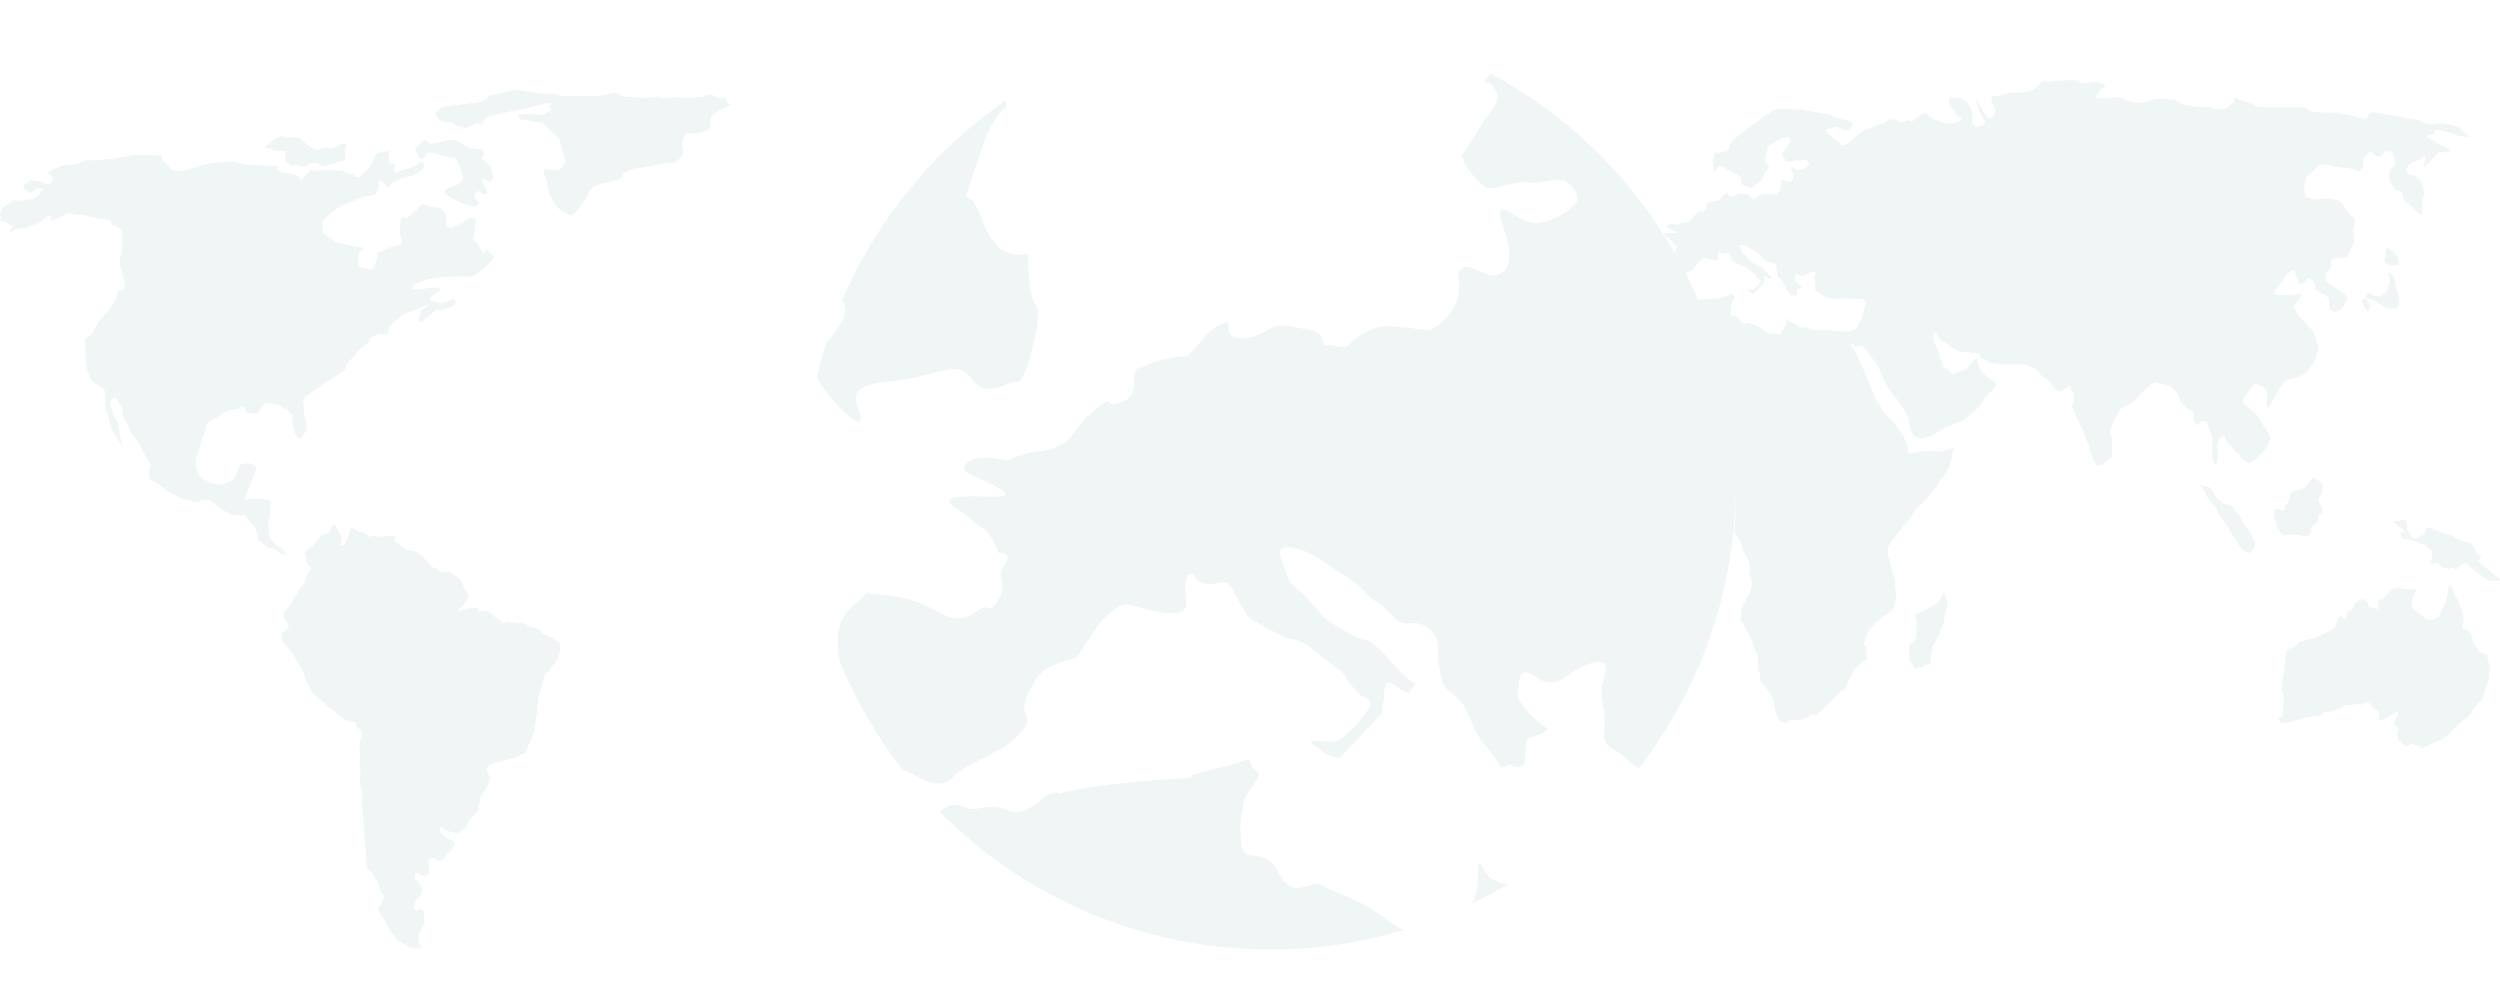 <svg xmlns="http://www.w3.org/2000/svg" width="1103.165" height="440.936" viewBox="0 0 1103.165 440.936"><defs><clipPath id="c"><circle cx="205.5" cy="205.5" r="205.5" transform="translate(0 -.031)" fill="none"/></clipPath><filter id="a" x="340" y="0" width="440.936" height="440.936" filterUnits="userSpaceOnUse"><feOffset dy="7"/><feGaussianBlur stdDeviation="5" result="b"/><feFlood flood-opacity=".078"/><feComposite operator="in" in2="b"/><feComposite in="SourceGraphic"/></filter><style>.b{fill:#f0f5f5}</style></defs><path class="b" d="M728.514 133.811l-2.9 3.865-1.932 1.932-3.864 2.126-.581 1.739s-1.546 1.546-1.352 2.513a18.379 18.379 0 01.194 2.705q-1.849 1.737-3.865 3.285a18.782 18.782 0 00-2.706 2.512 11.043 11.043 0 01-1.545 1.546 11.666 11.666 0 00-2.319 2.705c-.773 1.16-1.546 1.932-1.933 2.511a12.2 12.2 0 00-2.127 4.059 21.789 21.789 0 01-2.126 4.638l-.387.963c.194 3.286.193 3.865.581 5.026s.773.772.386 3.286a31.823 31.823 0 01-.772 4.637c-.386 1.16-1.546 3.285-1.932 4.252s.772 2.7.772 2.7.581 2.513.193 3.093.193 1.739.193 1.739a22.38 22.38 0 013.093 2.127 13.055 13.055 0 012.32 2.512c.193.58 1.739 3.285 1.932 3.864a31.547 31.547 0 002.127 3.285c.387.581 2.318 2.707 2.318 2.707a27.271 27.271 0 013.093 2.7c.58.772 2.318 1.158 2.9 1.739s1.933.385 2.705.963 2.32-.387 3.093 0 2.9-.386 3.479-.772 1.933-1.738 2.9-1.16 1.545 0 2.318.194 1.932-.771 2.7-.771 2.705-.775 3.286-.775 2.512-1.16 3.286-1.16 1.739-.771 2.7-.386.58-.772 2.319-.194 2.318 0 2.9.579 1.353 0 1.934.775 1.545 1.351 1.738 2.125 1.352 1.547 1.352 1.547l1.16.192s1.547-1.158 1.933-.385 2.127.58 2.127.58l1.739 1.933.581.772s1.16 3.092.963 4.251-.193 3.672-.772 4.251-.963 3.092-.963 3.092-.773.772.963 2.319a26.562 26.562 0 013.48 3.671c.58.773 2.127 2.9 2.317 4.252a13.225 13.225 0 001.354 3.864c.772 1.74 1.739 1.933 1.932 3.865s.58 1.933.387 3.285-.772 1.546-.194 2.512 1.352 2.706 1.16 3.285-.581 3.092-.581 3.092l-.386 1.16-1.739 3.287-1.16 1.738c-.386 1.353-1.159 2.705-.964 4.638s-.963 1.932.581 3.863a36.616 36.616 0 013.285 5.8 15.518 15.518 0 011.738 4.638c.194 1.159.964 1.547 1.353 3.092a13.105 13.105 0 01.58 3.285c0 .964-.194 3.48.194 4.059a14.256 14.256 0 01.772 3.093c.193.772-.58.963.581 2.319s1.932 2.125 2.7 3.092a4.681 4.681 0 011.16 1.933c.58 1.352 1.352 2.127 1.547 3.285s.386 4.057.963 5.41a30.174 30.174 0 001.352 2.706s2.128 1.353 2.9 1.16 2.318-1.929 3.479-1.353 2.126 0 3.092 0 1.933-1.159 2.9-1.159 2.318-1.547 3.093-1.159 1.738-.388 2.7-1.354 1.547-1.738 3.285-3.284 1.547-1.547 2.705-2.513 2.32-3.093 3.673-3.479 1.739-1.738 2.125-2.705a8.726 8.726 0 011.16-2.319c.581-.771.194.2 1.16-2.317a7.273 7.273 0 013.094-4.059c.965-.581 1.545-1.739 2.125-1.933s1.546.58 1.16-1.16 0-4.25-.386-4.83-.967 1.351-.773-1.548a13.1 13.1 0 012.319-5.8s2.9-3.672 3.864-4.251 1.159-1.158 2.513-1.933 4.251-2.7 4.251-3.671 1.16-3.48 1.16-4.062a35.076 35.076 0 00-.386-4.445c-.388-3.284.386-2.512-.774-5.6s-1.353-6.954-2.126-7.923-.387-3.48-.387-4.251 1.354-2.705 1.933-3.479 3.092-3.867 3.092-3.867 3.864-4.444 5.218-6.569a23.517 23.517 0 013.672-4.831 23.93 23.93 0 004.638-4.446c1.352-1.932 4.058-5.6 4.252-6.184a17.838 17.838 0 011.738-2.512 16.417 16.417 0 002.513-3.864c.387-1.352 2.318-8.89 1.927-8.5s-2.7.772-3.478.964 1.16.964-4.445.581-8.5.58-8.5.58c-1.74-.387-3.092 1.546-3.673-1.16a17.905 17.905 0 00-2.125-6.184c-1.161-1.932-1.934-2.7-3.671-5.218s-1.547-1.353-3.093-3.285-1.933-1.353-2.9-3.864-1.739-1.546-2.9-5.027-1.933-3.865-2.512-5.8-1.353-2.513-1.74-4.252-4.831-10.628-5.41-11.209a14.168 14.168 0 01-1.353-3.091c.194.58 2.9 2.512 2.9 2.512a10.24 10.24 0 012.127-.581c.58 0 2.9 2.127 2.9 2.9s4.062 4.446 5.026 7.151 2.128 4.638 2.32 5.41a36 36 0 002.9 5.027c.774 1.16 3.285 3.478 3.671 4.638s4.062 5.026 4.062 7.536 1.738 5.8 1.932 6.57 3.672 1.741 3.672 1.741l4.639-1.16s6.953-4.446 7.73-4.446 6.958-2.9 6.958-2.9 2.512-2.318 4.25-3.671a14.953 14.953 0 004.063-5.027c.39-1.161 1.159-1.352 2.7-3.092s3.672-3.479 2.321-4.638-2.127-.772-4.058-2.705a10.834 10.834 0 01-3.093-4.058c-1.354-2.513.193-5.411-2.706-2.511s-1.739 3.671-4.638 4.252-4.059 2.511-5.411.579-2.7-.772-3.479-3.673-1.353-3.092-1.546-4.25 0-1.16-1.546-4.062-.387-7.343.58-4.831 2.512 2.9 5.026 4.637 3.672 3.093 5.99 3.287 4.252 0 4.638.386.773-.193 1.739.193 1.352-.578 1.739.964 2.512 1.739 3.479 2.705.963.581 3.48.964a48.486 48.486 0 005.99.387l3.67-.195 4.251.386s3.093 1.74 3.865 1.74.963 2.127 2.9 3.285a10.336 10.336 0 013.479 2.705c1.159 1.353.963 1.933 2.512 3.285s4.062-.192 4.446-.77 2.317-1.547 1.933 0 1.927.963 1.351 4.637-.963 2.705 0 5.218 5.218 10.242 5.412 12.562 1.352 1.546 1.545 3.673 1.353 2.9 1.353 4.444 1.354 1.932 1.546 3.093 2.319.192 2.9 0a27.242 27.242 0 003.285-2.707s1.161-.385.964-2.318a32.387 32.387 0 010-4.444c0-2.9-1.159-2.9-.58-5.8s2.125-4.639 2.512-5.99 1.933-3.671 2.7-3.864 5.026-2.318 5.99-3.673a40.432 40.432 0 014.058-4.443c1.546-1.546 4.251-3.479 4.832-2.9s.386.387 1.352.387 2.705.773 4.058.963 4.062 3.479 4.639 5.217.193 1.352 2.318 3.865 4.059.964 4.058 4.057 0 2.9.964 4.059 2.125-2.127 3.284-1.739 1.352-.387 2.318 2.705 1.545 3.093 1.74 6.184-.194.194-.194 2.7a21.421 21.421 0 00.194 5.027c.389 2.319 1.738 3.093 1.546 3.48a14.04 14.04 0 00.771-5.605c-.387-2.321 0-5.6.964-6.57s1.934-1.932 2.705.581 1.16.58 2.9 3.478 3.286 2.318 3.48 3.672 1.161 1.547 2.512 2.705 2.512-.193 4.058-1.352 5.8-5.412 5.989-7.151 1.933-1.353-1.16-5.8-3.092-5.99-6.378-8.7-5.217-2.9-2.7-6.377 3.672-5.8 5.216-4.831 4.25.771 4.25 4.638-.772 8.116 1.933 3.478 4.063-7.343 3.285-6.569 1.74-1.547 1.74-1.547.194-1.739 3.48-2.512a21.436 21.436 0 005.411-1.739c1.16-.579 4.445-4.445 5.026-6.184s2.125-4.831 1.739-6.184-2.32-7.922-2.706-7.73-.192.194-2.7-2.512-4.253-4.637-4.639-5.8-1.353-1.353-.194-2.9 1.74-1.352 1.933-2.705 1.738-2.512-1.16-1.545-.772.387-3.285.194-9.082 1.352-5.8-2.705 4.25-6.57 4.83-6.57 3.48-3.286 3.672-.194 1.352 2.317 1.546 4.25 4.059-2.125 4.059-2.125a6.05 6.05 0 012.318 1.352c.964.964.964 4.059.964 4.059s-.772-.964 1.353.58 4.443.772 4.443 4.058 0 3.479 1.353 4.251a3.239 3.239 0 003.865-.58c1.162-.966 3.091-4.445 3.091-4.445s.194-1.352-2.9-3.285a59.676 59.676 0 01-6.183-4.251c-1.161-.964-.774-3.864.385-5.026s1.739-1.74 1.353-3.285.581-2.707 3.479-2.513 3.479-.192 3.479-.192.581.386.581-.775 3.67-6.57 2.7-6.57.195-1.353-.387-3.479 1.933-5.411-.192-6.954a11.8 11.8 0 01-4.058-4.637c-1.353-2.318-1.161-2.705-6.185-3.286s-7.343 1.16-8.5-.386-1.739 2.318-2.511-2.319a11.834 11.834 0 011.16-7.731s3.092-1.932 3.864-3.285 3.864-1.933 6.379-.963 6.183.772 9.276 1.354 2.9 2.511 4.445 0 0-3.673 1.159-5.027 2.512-3.479 3.478-2.127 2.9 2.705 4.448.964 2.125-1.932 2.125-1.932l.771.773s1.74-.967 1.74.771 1.74 3.673.774 5.026-2.318 1.16-2.318 4.445 0 2.706 2.125 5.412 3.479.386 3.865 3.285.771 2.319 2.9 4.251 1.738 1.932 3.285 3.092 2.32 2.319 2.32.387a37.182 37.182 0 000-4.639c-.195-1.738 1.546-3.093.385-5.99s-.193-2.705-2.511-4.831-3.865.387-4.637-2.705 3.671-4.445 4.831-4.831 2.9-2.705 3.284-1.159-2.9 7.15 2.707 1.159 3.092-3.479 3.092-3.479 2.9-.387 3.479 0 2.128-1.739 1.546-1.546-6.183-3.093-6.183-3.093l-4.062-2.317a3.911 3.911 0 012.32-.772c.965.191 1.16-1.933 2.126-2.128s7.536 1.355 8.89 2.128 6.183.963 5.6.58-3.671-2.705-3.865-3.48-6.953-2.318-9.082-2.126-4.057.771-5.8.192-4.251-2.126-5.605-2.126-18.357-3.285-19.13-3.092-1.934 3.864-2.513 3.285-1.546-.581-4.252-1.353a59.517 59.517 0 00-11.209-1.739c-4.831-.386-8.115.387-9.468-1.16s-4.251-.963-7.536-1.16-7.15 0-8.89 0a63.68 63.68 0 01-6.763-.386c-.964-.194-2.126-1.546-3.285-1.739s-.967-.58-3.286-.963-2.125-2.9-2.9-.775-.388 1.547-1.546 2.319-2.319 2.318-3.093 2.318-3.863.194-4.445-.193a6.019 6.019 0 00-3.479-.772 18.2 18.2 0 01-4.445-.195c-2.512-.386-4.445-.194-6.763-1.352s-2.318-1.933-4.251-1.739-1.929-.387-4.638-.387-5.99 1.547-7.73 1.74a20.263 20.263 0 01-6.954-.775c-1.351-.58-1.739-1.932-6.765-1.353s-7.923.581-6.953-.963 2.126-3.092 2.705-3.285 1.932-1.159.963-1.546a11.485 11.485 0 00-4.25-1.16c-2.32-.193-2.128.772-5.6.387s1.933-1.352-5.217-1.159a75.106 75.106 0 00-9.663.772c-.773 0-1.741-1.546-3.671.772s-4.64 3.671-8.5 3.864-4.058-.387-7.729.963-5.99-.386-5.218 2.705 1.739 4.252 1.739 4.832-1.739 4.445-3.864 2.126-5.99-11.4-4.252-5.218 5.6 8.311 1.933 9.277-3.287-.387-3.866-.774 0-3.092-.193-4.638a5.175 5.175 0 00-1.353-3.285c-.771-.773-.58-1.933-2.126-2.318s-.194-1.16-2.705-1.16-4.637-1.547-4.057 1.933 1.158 1.16 2.7 4.445 4.445.963 2.32 3.285-7.73 1.546-9.083.58-.964.387-3.48-1.352-1.738-3.093-4.636-1.74-3.865 3.864-5.027 2.9-3.865 1.352-4.831.194-4.832-1.159-5.6 0-3.092.964-6.377 2.512-2.321.193-6.378 3.479-6.379 5.99-7.73 3.864-8.7-5.8-5.8-6.378 4.251-1.738 5.8-.386 4.062.963 4.443 0 2.128-1.933-.193-3.092-2.512-.387-6.183-1.74 0-.963-5.026-1.739a80.913 80.913 0 01-8.5-1.546c-1.352-.386-3.285 0-5.216-.193a22.944 22.944 0 00-5.027-.386c-1.741.194-2.7-.194-5.026 1.546s-4.063 2.512-5.605 3.864-5.6 4.059-6.764 5.027-5.217 4.057-5.6 5.218.387 2.126-1.16 2.9a13.168 13.168 0 01-4.251.964c-1.159.192 0-1.739-1.16.193s-.772 8.89.194 7.923.386-4.057 4.638-1.158 6.957 2.512 6.763 5.218 2.9 2.512 3.285 3.093 2.318-.775 2.318-.775 4.252-2.705 4.252-4.057 2.705-4.445 2.705-4.445a3.568 3.568 0 01-1.934-2.9c0-1.935.582-2.513.964-4.446s-2.127 0 3.673-3.672 6.183-1.158 6.183-1.158.772.772-.194 1.932-2.705 4.252-3.092 4.638 1.74 3.479 2.705 3.479 2.9-.773 4.061-.58 3.092-.579 3.672-.193 1.933 1.546.964 2.512-3.093 2.125-4.637 1.74-3.867-3.093-2.513.772-.194 4.831-1.353 4.637-3.672-2.125-3.285.774a4.821 4.821 0 01-3.092 4.831 14.906 14.906 0 01-1.739-.194s-1.74-.194-2.705-.194a6 6 0 00-3.479 1.739c-.581.772-1.353.195-2.318.195s0-1.16-1.933-1.547-3.092-.772-4.251 0-2.9 1.16-3.673.58.387-1.933-1.16-1.159-2.705 2.9-3.285 3.093 1.74 0-.58.192a14.365 14.365 0 00-4.445 1.16c-1.16.387.387 2.705-1.739 3.479s-.579-.964-2.706.772-2.512 3.285-3.285 3.479-.58.58-2.318.772a12.234 12.234 0 00-2.513.58c-.964.194.194.581-1.932.194s-3.672.387-3.286 1.16 7.537 2.9 2.127 2.705-3.672.772-2.512 1.545 1.738 1.546 2.318 1.74 1.546 2.512 1.546 2.512 1.546-.194.581 1.159.386 1.74-.581 3.48-.964.58-1.739.963-1.933 1.74-4.062.58a13.67 13.67 0 00-6.183-1.932c-2.512-.194-.773-.58-2.512.772a4.7 4.7 0 00-1.932 4.637c.193 1.739.386 4.059-.195 5.219a5.683 5.683 0 00-.194 4.058 4.237 4.237 0 001.547 2.513s2.705.386 3.285.58 1.74-.386 3.285.58 3.093 1.354 4.059.194 4.831-2.512 5.99-3.672 1.932-1.545 1.352-2.705 1.16-4.058 2.125-4.637a16.774 16.774 0 013.092-1.16l2.318-3.479s1.933-2.127 2.9-1.933 6.377 2.127 5.99-.386.386-3.285.963-2.319 2.127.58 2.127.58a1.22 1.22 0 011.352.195c.58.579 1.352 3.092 2.512 3.671s2.126 1.16 2.9 1.546 1.546 0 3.093 1.353 3.091 2.127 3.284 2.705a9.485 9.485 0 001.547 1.932s1.352.387.964 1.16-2.318 3.093-3.285 3.479-3.479-.387-2.512.387 2.318 1.739 2.9 1.158 4.251-4.445 4.251-4.445-.194.194 0-.963 0-2.512.964-1.933 1.546 1.353 1.933.581.772-.386-.195-.964-3.285-3.864-4.445-4.058-4.061-2.127-4.061-2.127-.58-.58-1.933-2.125-1.738-1.16-2.127-2.513-1.546-3.092.581-2.705 3.479 1.739 5.411 2.9 1.547 1.545 3.285 2.705 1.934 2.319 3.285 2.127a2.527 2.527 0 012.872 2.13 2.439 2.439 0 01.027.383c0 1.739.386 3.671.772 4.058s1.546 1.16 1.933 1.933a29.471 29.471 0 001.738 3.479 23.733 23.733 0 011.74 2.32c.58.963.772-.195 1.352.193s1.353.193 1.353-.58a20.074 20.074 0 01.192-2.127s2.707-.772 1.934-1.16-3.057-2.692-2.865-3.464 0-2.318.964-2.126 1.933 1.933 4.063.386 4.637-2.318 3.864 0 .195 2.705 0 5.218.775 1.74 2.128 3.093a7.5 7.5 0 003.284 1.933c.964.387 2.512.194 4.063.387s2.512-.581 3.864-.193 4.445-.195 5.027.193 2.9-.772 3.091.58.964-.193.387 2.9a36.436 36.436 0 01-1.352 5.218c-2.127 4.058-2.9 5.026-3.865 5.218s-1.546.772-3.285.58a43.053 43.053 0 01-6.377-.58c-2.512-.58-7.151.58-9.083-.58s-4.638-.194-5.8-1.546-3.091-1.16-3.865-1.933-1.158-2.9-1.158.194-1.74 3.285-2.127 4.832.58.772-1.547.58-2.705.963-5.8-1.352-4.637-2.319-6.183-3.286-3.093 1.739-4.638-1.352-3.673-.581-3.865-3.093a11.2 11.2 0 01.194-3.864c.195-1.547 2.318-2.9 1.353-3.479s-.2-1.546-1.547-.963-3.285.772-4.831 1.352 3.478 0-4.059.58-9.663 1.353-9.663 1.353-.58-.387-1.547.386-2.318 1.933-3.671 1.353a4.865 4.865 0 00-3.285-.194c-1.16.194-1.932-.963-3.285 0s-2.9 1.352-3.479.964a9.148 9.148 0 01-1.571-1.94z"/><path class="b" d="M857.798 260.967a23.023 23.023 0 01-2.705 5.218l-3.865 1.933a7.987 7.987 0 01-2.126 1.353 21.623 21.623 0 00-2.705 1.16s-1.739-.387-1.16 1.351a10.526 10.526 0 01.58 4.445 13.86 13.86 0 00-.192 3.287c0 1.546-.58 3.477-1.547 3.864s-1.933.774-1.739 2.127.194 5.41.194 5.41l2.513 3.865a4.059 4.059 0 012.319-.58 5.667 5.667 0 003.092-1.352s1.74.386 1.546-1.739.775-4.638.58-5.219 1.74-3.093 1.74-3.672 1.933-3.284 1.933-4.251 1.352-2.512 1.545-3.671a29.137 29.137 0 01.773-4.638 5.133 5.133 0 00.581-2.318v-2.321l-1.377-4.258zm151.315 26.093c-.58.772-.963 9.083-1.352 10.052s-1.16 5.99-.771 7.149.963 5.411.58 6.765.193 5.6-.775 5.41-1.351.195-1.351.773 1.351 1.738 1.351 1.738a25.136 25.136 0 003.286-.193c.964-.194 2.9-1.16 4.445-1.16s2.513-1.16 3.864-1.16 4.252-.964 5.027-.58 1.932-2.319 3.285-1.739 4.252-1.353 5.6-1.353 1.933-2.127 3.479-1.738 4.445-.772 5.8-.195 3.478-1.932 4.443 0 3.867 2.706 3.867 3.672-.2 3.093-.2 3.093l2.319-.195s3.671-2.318 4.252-2.318 1.933-1.932 1.933-.964-1.161 3.093-1.546 4.058a2.674 2.674 0 00.386 2.127s1.935.964 1.16 2.705.193 1.354 0 2.705 0 .772.771 1.545 2.128 2.129 3.287 1.934 1.546-1.352 2.512-.772 2.9.193 3.478.963-3.67 2.705 3.674-.58 8.115-4.061 9.081-5.219 2.129-2.318 2.9-3.092a9.891 9.891 0 012.512-2.318c2.319-1.739 2.319-.964 4.446-4.252a34.633 34.633 0 014.059-5.026 4.063 4.063 0 001.352-3.094c.194-2.321 1.739-4.444 1.739-5.216s.58-1.927.386-3.285.775-3.284-.386-5.216.58-2.7-1.16-3.48-2.9-.386-3.285-1.739-1.934-1.16-2.513-4.831-2.9-4.063-2.9-4.063-2.319-.963-1.74-1.351.774-3.094.581-3.866a15.667 15.667 0 00-.772-3.671c-.579-1.158-.964-2.705-1.546-4.061s-1.546-1.74-1.933-3.285a7.55 7.55 0 00-1.159-2.512c-.195-.387-.582-2.318-.964-.195s-1.16 6.184-1.16 6.184-1.546 3.287-2.127 4.252-1.158 3.479-2.125 3.284-1.547.967-2.318.772-1.933.195-2.512-.386-2.132-2.118-2.9-2.313-1.352-1.738-1.932-1.738-1.547-1.353-1.353-2.127.386-2.511.581-3.285a13.261 13.261 0 011.352-2.513s0-1.158-.963-1.158a26.916 26.916 0 01-3.287-.194c-2.125-.195-2.7-.387-3.479-.387s.775-.386-1.352.194-3.092 2.127-4.445 3.48-.192.963-1.351 1.352-.964-.964-1.74 1.16.387 2.7-.195 3.092-4.637-1.352-4.637-1.352.964-.195.193-1.16-1.546-2.318-2.7-1.739a7.626 7.626 0 00-2.9 1.933c-.771.968-.774 1.739-1.353 2.511s-2.125.772-2.318 1.546-.194 2.705-.771 2.9-.772-.771-1.352-.964-.388-1.74-.772-.772-.772.771-1.353 2.318-.772 2.9-1.352 3.092 0 .387-1.741 1.353-2.125.964-4.637 2.127-1.932 1.16-3.671 1.352-2.127.773-3.286.964a4.727 4.727 0 00-3.092 1.545 5.98 5.98 0 01-2.9 1.74 3.9 3.9 0 00-1.511.953zm11.402-76.335c-.771 1.161-3.284 4.638-4.249 4.832s-1.934 1.16-2.707.964-2.512 0-3.091 2.512-1.546 3.865-2.128 3.67.964 3.672-2.318 2.127-2.125 1.353-2.512 2.128.58 2.9.773 3.671a12.109 12.109 0 001.547 3.285c.773 1.159 1.352 2.512 2.705 2.127s5.6 0 5.6 0a9.464 9.464 0 002.513.58c.964 0 1.16-.386 1.739-.386s1.738-1.934 1.546-2.127-.771-.774.387-1.933 2.512-1.546 2.706-2.9-.387-1.352.193-2.127 1.932-.578 1.546-1.352.386-.58-.387-2.127-1.739-2.127-.964-4.058 1.548-2.319 1.355-3.479.963-1.546-.388-2.9a7.667 7.667 0 00-2.9-2.127l-.953-.4zm37.884 19.325c.775-.194 3.479-2.127 3.673 1.353s.386 2.511 1.547 4.444 1.927 2.513 3.284 1.547 2.9-.967 3.285-2.705.387-1.74 1.545-1.74 1.547-.194 2.129.581.964 0 3.478 1.352 4.637.963 6.185 2.318 2.32 1.161 4.444 1.933 1.159-.386 3.091 1.739 1.162 2.705 2.127 3.672 1.74-.774 1.353 1.546-3.092 0 .963 3.284 4.638 3.868 5.99 4.832 2.32 2.127 1.162 2.127-4.832 0-5.218-.58-2.126-.964-3.287-2.319-3.67-2.318-4.249-3.478a2.4 2.4 0 00-2.319-1.547c-.964 0-1.933 1.159-3.286 2.512s-.771-.771-2.512-.193a5.3 5.3 0 01-4.638-.964c-.964-.772-.771-1.932-2.317-1.352s-2.512.193-1.933-.964a4.519 4.519 0 00.192-2.706s.582-1.933-.77-2.318-1.353-1.739-2.707-2.127a32.636 32.636 0 01-3.478-1.352 3.043 3.043 0 01-.775-.194 20.677 20.677 0 00-2.125-.58c-1.546-.387-2.706 0-3.479-.964a2.827 2.827 0 01-.387-2.318s3.092.387 0-1.933l-3.091-2.318a.426.426 0 00.2-.566l-.007-.014c-.2-.4 1.932-.008 1.932-.008zm-86.969-16.046a3.164 3.164 0 002.512.773c1.545-.194 2.7 3.092 3.672 4.251a12.618 12.618 0 003.671 3.093c2.125 1.352 1.932-1.16 4.831 2.9s1.546 1.546 2.9 4.057 2.125 3.867 2.9 4.448a6.513 6.513 0 011.547 2.7c.195.581 1.545 2.318 1.545 2.9a4.382 4.382 0 01-2.9 5.025 10.138 10.138 0 01-3.091-2.319 50.982 50.982 0 01-3.093-4.444c-1.352-2.319-2.9-4.832-3.672-5.99a39.463 39.463 0 01-2.512-3.479c-.58-1.158-2.126-4.638-2.9-5.027s-.964-1.545-2.319-2.9-1.159-2.512-1.739-3.285-1.932-2.514-1.932-2.514l.567-.189zM181.459 418.232c-1.49-.851-4.683-2.341-5.747-3.193s-4.257-5.536-4.257-5.536l-2.343-4.471s-2.767-3.405-2.128-4.682 1.915-2.129 1.915-2.768 1.277-2.343.212-2.98-1.062-.85-1.7-2.767-.638-3.62-1.489-4.046-1.49-3.193-2.341-3.405-1.7-1.7-1.7-1.7l-1.279-17.243s-.426-7.876-.851-9.58.639-5.32-.426-8.514.214-7.024-.426-8.3.426-4.895-.214-8.3 2.555-7.66 0-8.94-.638-3.194-2.767-3.194-3.618-1.062-5.536-2.553-5.536-4.259-6.6-5.323-4.471-3.832-5.536-4.682-2.13-4.471-2.98-5.537-1.277-4.255-2.554-6.171-2.98-5.107-3.407-5.747-5.109-6.173-5.109-6.173l.426-3.405s3.193-1.916 2.768-2.554.214-1.278-1.279-2.554a3.156 3.156 0 01-.222-4.46c.07-.079.145-.152.222-.223a22.8 22.8 0 003.194-4.474l3.193-5.32s2.555-2.769 2.555-4.685 3.618-3.193 1.489-4.9-1.062-3.194-1.7-4.474-.214-2.128 1.7-3.406 5.321-5.96 5.321-5.96a27.615 27.615 0 013.193-.639c.639 0 1.7-6.813 3.619-2.343s2.554 2.129 1.916 5.321.851 2.555 1.7 1.7-.426.638 1.277-3.195 1.062-5.107 2.129-4.043a6.541 6.541 0 003.405 1.916c1.916.637 2.554.424 3.193 1.7s.426-.426 4.045.214 8.728-1.278 8.088.85-1.915-.213 1.062 2.129 3.407 2.768 5.108 3.194 3.194.214 5.748 2.768 3.194 2.767 3.832 4.043 1.7.427 2.767 1.7 2.554 1.279 4.045 1.279 0-1.279 2.341.426 4.045 1.914 5.109 5.321 3.193 3.194 1.489 6.6-5.107 4.9-3.618 4.683 4.257-1.49 5.109-1.278 1.277-.638 2.554 0 1.49-.851 1.278.638-.214 0-.214 1.49-.426-1.49 2.129-.851 1.062-1.279 4.045 1.489 2.981 1.917 4.044 3.407 2.129-.851 2.768-.214 2.554.212 4.47.639.639-1.277 3.619.638 5.961 1.277 6.6 2.98 2.344 1.062 3.194 2.129 1.277-.427 2.129 1.062 3.406 1.062 2.98 2.552.637.639.212 2.768-1.917 5.536-3.193 6.386-1.277 1.917-2.129 2.98-.638-1.062-1.7 1.916-.852 3.406-1.7 6.172-.213 0-.85 2.767-.214 4.471-.851 7.665-.426 3.193-.852 5.536 1.062-1.062-.852 3.832-2.129 4.682-2.767 6.812.214.426-2.129 1.7-1.062.851-3.832 1.7-6.172 1.7-7.237 1.916-5.321 1.489-4.044 4.043 1.279 2.982 0 6.176-3.193 4.257-3.193 5.746-.852 2.98-1.062 4.045 1.915-1.062-.638 2.129-2.768 2.341-3.619 4.257 0 .424-.851 1.915a5.751 5.751 0 01-2.98 2.128s.212 1.062-.639.639-.638.214-3.832-.639-3.618-2.978-4.044-1.489.213 2.343 2.129 3.832 5.11 1.915 4.256 3.407a15.248 15.248 0 01-1.489 2.341c-.639.852.851.213-.639.852s-2.341 3.406-2.98 3.406-1.062 1.062-1.916.638-2.979-1.916-3.405-1.062-1.278-1.062-1.062 1.915.639 4.683-.424 5.322-3.619 0-3.619 0l-.426-1.062-1.489.426s-.639 2.554.424 2.98.851.85 1.916 2.129.427 3.619.427 3.619 0 .639-1.062 1.7a6.48 6.48 0 00-1.7 2.554c-.214.638-1.49 3.406.426 3.193s3.406-1.278 3.406 2.129.851 2.555-.213 4.9-1.917 2.554-2.129 4.682.214 2.343.639 3.619 1.489.638.424 1.278c-1.062.607-4.247-.028-4.247-.028zm-54.918-173.278l-1.489-2.129a2.971 2.971 0 00-1.7-1.49c-1.062-.212-3.406-2.98-3.406-2.98a3.168 3.168 0 01-1.062-2.34c0-1.489-.852-3.831-.214-6.385a20.755 20.755 0 00.639-6.6c-.214-.851 1.062-1.062-.426-1.916s-4.471-1.062-6.387-1.062a15.179 15.179 0 00-4.683.851c-.426.213 2.343-6.386 2.767-7.45a60.79 60.79 0 002.343-6.386c0-.637.638-.851-.638-1.7a5.32 5.32 0 00-4.684-.639c-1.277.638-1.062-.851-2.128 1.7s-2.129 5.322-3.406 5.748-3.832 1.7-3.832 1.7-3.193-.214-4.257-.426-5.536-2.554-6.386-4.044a16.085 16.085 0 01-1.276-6.173c0-1.488 2.34-5.96 2.128-7.025s2.343-5.322 2.129-5.962a6.364 6.364 0 011.062-3.618c.636-.851 3.832-1.916 4.684-2.767a9.762 9.762 0 013.832-2.343 15.793 15.793 0 013.832-.851c1.062 0 3.831-2.341 4.256 0s2.343 1.49 3.407 1.7 1.278 1.278 2.98-1.489 3.405-3.619 3.405-2.982 2.768-.211 3.193.427 1.279-.427 2.768.851 3.618 1.49 3.405 2.128.851.639.851 1.279.852-1.49.852 2.34a16.171 16.171 0 001.062 6.173s1.489 3.194 2.128 2.554 1.915-2.34 1.915-2.34 2.129-1.278.639-5.748-.426-5.747-.851-7.238-.426-2.343 2.129-4.257 8.728-6.172 10.218-7.025 4.895-3.193 4.895-3.193a3.074 3.074 0 001.49-2.342c.214-1.7 4.257-4.684 4.471-5.537s2.981-2.979 2.981-2.979 2.979-1.7 2.766-2.767 3.832-2.979 4.471-2.979 4.045 1.062 4.045-.853 0-2.343 2.129-4.045 4.9-4.257 5.961-4.257 4.683-1.914 6.172-2.34 6.173-2.554 1.916 0-1.49 1.062-2.341 3.194-1.49 4.9 2.554 1.7 3.831-3.832 5.321-4.044.426.638 3.618-.427 3.406-1.489 3.406-1.489 1.49-1.278.639-1.915.852-1.49-2.343-.214-2.98 1.49-5.108.851-5.321-.428-2.98-2.556 5.321-2.767 3.405-3.618-6.811.214-7.45.426-2.129-.213-3.406 0-.851-1.7 0-2.128a36.818 36.818 0 017.026-2.555c3.405-.851 11.707-1.062 13.622-1.062s4.47.427 5.961-.638 4.471-2.767 4.9-3.619a9.584 9.584 0 012.129-2.129s1.915-1.916.85-2.767-2.129-2.767-2.979-2.341-.213 2.981-1.916.213-1.489-3.193-2.341-3.832-1.7-.214-1.062-3.193a13.049 13.049 0 00.426-4.257s.638-2.553 0-2.767-1.062-.851-2.128-.214-7.026 3.619-8.3 4.257-2.981-2.554-2.343-4.044.213-.639-.638-2.767-4.257-2.555-5.536-2.555-4.257-1.916-5.11-.638a38.089 38.089 0 01-6.173 5.747c-.851.427-2.129-3.618-2.766 2.98s2.342 8.516-1.062 8.941a17.429 17.429 0 00-6.386 2.34s-2.767.214-2.767 1.915-1.062 5.748-2.343 6.173-4.471-.212-5.536-1.49.213-5.96.213-5.96l1.916-1.916s-13.623-2.128-13.412-2.98-4.044-2.34-4.469-3.618a10.488 10.488 0 01-.213-5.109c.426-1.064 6.172-6.172 9.152-7.237s8.089-3.405 9.58-3.832 4.044-.213 4.9-1.277a6.919 6.919 0 001.063-2.98s-.426-2.981.424-2.554 2.343 1.062 2.555 1.7.214 2.129 1.7.424 3.406-2.341 5.108-3.193 4.257-.638 5.749-1.489 4.044-1.7 4.256-3.832-.638-1.489-1.7-1.7.426.214-3.193 1.916-2.554.426-5.109 1.7-2.769 1.49-2.98.427a6.548 6.548 0 01.426-2.768s.214-.214-1.277-.638-1.49.213-1.7-1.7 1.062-4.683-1.062-3.833-4.045-.638-5.537 3.619-6.6 8.728-7.877 7.66-1.489-1.278-2.554-1.278-2.554-1.278-4.47-1.49a65.712 65.712 0 00-9.153 0c-1.49.214-3.193-.85-4.474.427s-3.193 2.98-3.193 3.619-1.916-2.343-2.554-2.129-2.343-.851-4.256-.851-3.194-1.062-3.832-1.062.637-1.7 0-1.916-14.477-.638-14.477-.638-4.469-1.7-6.171-1.489-6.386.424-10.005 1.062-8.943 2.767-10.644 2.98-5.536.214-6.173-.851.214-.851-.639-1.062-.211-.638-2.128-2.128.852-2.768-2.98-2.768-6.172-.214-9.579 0-10.431 1.915-11.282 1.7-7.66 1.062-8.728.427-6.387 2.34-7.45 2.128-5.109.214-6.172.852-6.173 1.915-4.471 2.98a3.357 3.357 0 011.7 2.768c.213.639-1.7 2.128-1.7 2.128a13.044 13.044 0 01-2.767-.851c-2.343-.852-4.9-1.277-5.962-.638s-2.98 1.917-2.554 2.768 3.405 2.767 3.833 2.128 1.49-1.915 2.767-1.7 3.194-.851 1.49 1.278-3.194 3.193-4.257 3.406-3.619.426-5.961.639-2.13-.851-4.257 1.278-2.98.851-3.406 3.193-.851 2.34 0 2.98-1.7.851.213 1.489 4.257 1.279 4.045 1.915 2.129-.85.85.851-2.128 3.194.426 1.49 4.044-.427 6.173-1.49 4.257-1.277 5.536-2.128 1.916-2.129 3.832-2.768.638.214.851 1.278 0 1.277 1.278.424 1.277-.212 2.98-1.277 3.618-2.129 4.9-1.489a4.462 4.462 0 002.554.639c.85 0-1.063-.214.85 0s-.85-.639 5.537.85 8.089.426 8.514 2.768 1.278-.214 2.342 1.277 1.7.214 2.342 2.767 0 9.58-.426 10.43-.638.851-.426 2.768 2.768 11.072 1.916 11.707a7.348 7.348 0 01-2.767.851l-1.062 3.831a32.915 32.915 0 01-3.194 4.9c-1.49 1.7-3.405 3.832-4.47 5.32s-1.917 4.047-3.406 5.536-2.767.851-2.341 4.045 0 6.6.426 8.94a23.083 23.083 0 002.34 6.812c.851 1.277 1.49 1.277 2.98 2.34s3.407 2.343 3.194 3.406.212 7.665.212 7.665a12.032 12.032 0 011.489 4.469 12.335 12.335 0 001.7 4.683l1.279 2.768s.638.214 1.49 1.915a9.071 9.071 0 011.062 2.554c.214.853.214.639.214.853a28.707 28.707 0 00-.639-4.685c-.426-1.066-.426-2.34-.851-3.618s.213-2.768-1.062-4.683a11.634 11.634 0 01-1.915-4.046c-.639-1.915-1.49-4.044-.639-4.47s1.49-3.193 3.194 0 1.916 2.343 2.129 4.9a8.269 8.269 0 001.489 4.469c.638 1.062 2.128 4.684 2.98 6.172s0-.851 1.915 2.129a33.63 33.63 0 013.194 5.961c1.062 2.341 1.7 2.341 2.341 4.044s.213 1.278-.214 3.193a7.963 7.963 0 00.426 4.045s2.98 1.062 3.194 1.7 3.193 1.7 3.619 2.554 3.193 1.915 3.193 1.915 2.341 1.489 3.192 1.915a19.278 19.278 0 003.407.853s1.7.426 2.34.638a13.3 13.3 0 002.555.213s1.7-1.277 2.34-.851 2.129-.851 2.768.212 1.916 1.062 2.554 1.917 1.277.851 2.341 1.916 2.129.85 3.193 1.7a4.31 4.31 0 003.194.851 5.914 5.914 0 012.129.214c.85.213 1.277-.639 2.128.427a24.167 24.167 0 012.129 2.765c.638 1.062 2.129 1.062 2.341 2.768s.638 1.491.638 2.98a2.835 2.835 0 001.49 2.555c.638.425 2.979 2.552 2.979 2.552l3.194.639 2.554 1.917 2.695.85zM194.767 47.2l12.772-1.592s4.469 0 6.7-1.593 0-1.6 6.706-2.873 4.79-1.915 8.3-1.278 4.469.639 8.3 1.278 4.789-.318 8.3.639 5.11.638 7.983.638h8.939c4.471 0 8.622-2.554 10.218-.958s2.554.958 7.984 1.6 7.66-.639 9.9 0 6.068-.319 10.538 0 6.7-.319 8.3-.319 3.193-2.236 5.428-.319 5.109-.639 5.427 1.916 4.47.638.32 2.554-3.512 1.592-6.386 4.151 1.915 4.789-4.152 7.024-7.025-1.278-8.621 2.554 0 4.79-.319 6.7-.958 2.236-2.875 3.832-1.915 0-6.385.958-7.66 1.916-9.579 1.916-6.068 1.6-7.345 2.235 2.236 1.593-4.471 3.512-8.3 1.6-10.217 4.151-1.279 2.875-2.554 4.474-5.11 7.984-7.026 6.387-2.874-1.279-4.47-2.875-2.555-3.831-3.512-5.109-1.279-4.47-1.593-6.386-3.194-6.386 0-5.747 5.109.319 6.068-.319a8.592 8.592 0 001.916-2.875 19.421 19.421 0 00-1.278-5.428c-.959-1.917-.319-3.513-1.915-5.428s-1.593-1.6-3.832-3.512-1.593-2.875-5.108-3.194-4.471-1.278-5.748-.958-5.428-2.236-.958-2.554a43.741 43.741 0 018.621.319s5.748-2.554 3.833-2.873 2.873-3.194-1.593-2.237-9.579 2.237-10.855 2.555-4.471.638-7.66 1.592-7.026.639-8.94 2.874 0 2.554-1.916 2.236 1.592-2.236-2.873 0-3.193 1.916-5.428 1.278a17.625 17.625 0 01-3.832-1.6s2.875-.32-1.278-.638-4.151-.319-5.747-2.236-.638-1.916.319-2.555a5.825 5.825 0 001.592-1.917z"/><path class="b" d="M187.74 61.569c-1.6 1.593-5.429 3.833-4.469 4.791s1.592 4.47 3.512 3.512-.32-4.152 7.023-1.593 6.706-.319 8.3 3.512 2.873 6.7 1.915 7.66a7.508 7.508 0 01-4.471 2.874c-3.194.959-4.47 2.237-2.235 3.832s6.386 3.193 8.3 4.153 7.66 1.278 4.79-1.915.638-4.152.638-4.152 5.428 4.152 3.513-.639-3.194-4.789-1.915-4.789 3.831 1.6 3.831 1.6l1.278-2.554-1.278-4.151-4.151-4.151s3.511-3.193-1.278-3.832-4.471-.638-7.026-2.236-2.873-2.235-7.66-1.277a43.2 43.2 0 00-6.386 1.593l-2.222-2.238zm-71.203 3.833c1.915-1.916 7.024-6.386 8.94-5.109s4.788-.958 7.023.958 4.789 4.151 6.706 4.789 4.151-1.593 6.068-.638 8.621-4.79 7.343-.319 1.593 5.747-1.916 6.066-7.343 2.875-8.94 1.916-2.874-1.916-5.428-.638-1.277 1.277-4.152.638-3.511.638-4.149-.32-2.554-.638-2.236-3.513 1.277-2.554-.639-2.554-3.511.32-4.79-.638-3.82-.639-3.82-.639zm925.575 66.778c.383 3.127 4.014 8.448 3.424 2.134-.276-1.152-1.42-3.385-3.424-2.134"/><path class="b" d="M1043.772 131.612c5.747.186 7.313 5.454 13.033 4.365 4.351-.826-.154-8.458.29-11.842-1.12-3.516-4.867-5.964-2.6-.9.314 4.33-3.493 10.484-9 6.008-1.291.256-1.487 1.55-1.721 2.358m8.382-15.844c3.7 2.215 6.739 1.7 6.472-.377s-3.84-5.721-5.407-6.39"/><g transform="translate(-.002)" filter="url(#a)"><path d="M560.468 8c113.477 0 205.468 91.991 205.468 205.468s-91.991 205.468-205.468 205.468a207.011 207.011 0 01-32.691-2.586C429.844 400.7 355 315.824 355 213.468 355 99.991 446.991 8 560.468 8z" fill="#fff"/></g><g transform="translate(355 8.031)" clip-path="url(#c)"><path class="b" d="M80.329-20.483q-.09-.233-.174-.474c-4.83 2.968-9.69 8.493-15.754 12.557-6.968 4.669-12.541 7.1-17.81 12.533s-9.543 6.793-12.492 18.969-6.618 19.536-8.051 28.292-7.509 28.937-8.719 35.346-6.232 27.873-4.33 32.8 7.133 6.022 4.105 12.848S8.925 143.466 5.592 147.3s-4.785-5.8-3.334 3.834 21.872 31.75 22.432 25.872-9.871-14.585 12.27-16.615 30.094-10.765 36.887-1.216 16.569.4 19.452 1.272 5.6-8.955 5.6-8.955 6.726-20.711 3.01-25.214-3.205-22.255-3.205-22.255-9.1 2.1-14.415-4.342-4.975-9.973-9-17.474-7.084 5.846 2.139-22.337c4.343-13.268 8.458-18.665 11.6-20.664-1.053-17.06-2.72-34.11-8.293-51.1-.986-2.535-.091-5.503-.406-8.589zm251.101-3.551c-.058.159-.114.317-.168.476-1.72 2.579-4.3 4.3-5.159 6.878-6.516 16.652-16.083 30.864-26.128 44.692 4.152.512 4.62 3.553 4.62 3.553l29.23-55.108a17.6 17.6 0 00-2.395-.491z"/><path class="b" d="M1600.499 26.577c-2.507-1.669-15.859-11.693-16.7-15.031s-30.058-10.02-39.242-9.186-17.532 3.335-25.047.831-18.37-9.186-24.217-9.186-79.319-14.193-82.657-13.359-8.354 16.7-10.858 14.193-6.677-2.507-18.373-5.846-27.552-5.846-48.43-7.512-35.06 1.67-40.906-5.012-18.366-4.174-32.564-5.012-30.894 0-38.41 0-25.043-.831-29.221-1.67-9.185-6.681-14.193-7.512-4.18-2.5-14.2-4.173-9.185-12.524-12.523-3.343-1.674 6.681-6.681 10.02-10.02 10.02-13.362 10.02-16.693.835-19.205-.835-6.681-3.339-15.031-3.338-8.351.831-19.205-.838-19.2-.838-29.224-5.846-10.019-8.35-18.37-7.515-8.34-1.67-20.04-1.67-25.879 6.681-33.4 7.515-24.209-.838-30.056-3.343-7.516-8.347-29.232-5.846-34.232 2.508-30.059-4.173 9.186-13.359 11.693-14.193 8.348-5.008 4.17-6.677-8.347-4.173-18.363-5.012-9.192 3.338-24.216 1.67 8.35-5.846-22.54-5.008-38.41 3.338-41.749 3.338-7.52-6.677-15.865 3.338-20.047 15.863-36.74 16.7-17.538-1.669-33.394 4.173-25.889-1.67-22.547 11.693 7.516 18.37 7.514 20.874-7.514 19.2-16.7 9.185-25.889-49.265-18.373-22.544 24.208 35.906 8.351 40.079-14.2-1.669-16.705-3.342 0-13.358-.834-20.039-2.5-10.855-5.846-14.193-2.508-8.35-9.186-10.02-.834-5.012-11.693-5.012-20.033-6.681-17.531 8.35 5 5.012 11.681 19.2 19.2 4.173 10.023 14.193-33.4 6.681-39.244 2.508-4.173 1.669-15.036-5.846-7.508-13.363-20.033-7.516-16.7 16.7-21.713 12.523-16.7 5.846-20.874.838-20.878-5.012-24.213 0-13.362 4.173-27.556 10.855-10.025.831-27.556 15.028-27.558 25.879-33.4 16.7-37.58-25.048-25.051-27.556 18.37-7.512 25.051-1.669 17.539 4.177 19.2 0 9.19-8.351-.833-13.359-10.855-1.673-26.717-7.516 0-4.173-21.713-7.516-30.9-5.008-36.741-6.678l-29.23 55.108s3.335 3.338-.838 8.347-11.693 18.374-13.358 20.039 7.515 15.032 11.684 15.031 12.527-3.343 17.54-2.507 13.357-2.5 15.861-.831 8.352 6.677 4.174 10.855-13.362 9.181-20.033 7.516-16.705-13.363-10.859 3.338-.834 20.874-5.846 20.039-15.862-9.181-14.193 3.342-10.873 20.854-13.38 20.849a64.6 64.6 0 01-7.512-.835s-7.52-.838-11.693-.838-12.527 4.173-15.031 7.516-5.846.838-10.019.838 0-5.012-8.35-6.681-13.359-3.338-18.366 0-12.524 5.008-15.867 2.5 1.673-8.354-5.012-5.008-11.677 12.528-14.177 13.366 7.515 0-2.5.831-14.192 3.346-19.2 5.012 1.669 11.693-7.515 15.028-2.5-4.173-11.693 3.338-10.858 14.2-14.193 15.031-2.5 2.5-10.02 3.338-6.678 1.67-10.858 2.5.838 2.508-8.348.835-15.865 1.673-14.2 5.012 32.563 12.524 9.185 11.693-15.863 3.339-10.855 6.678 7.512 6.677 10.019 7.515 6.678 10.863 6.678 10.863 6.681-.838 2.507 5.008 1.67 7.516-2.507 15.031-4.174 2.5-7.513 4.173-8.35 7.516-17.539 2.5-15.859-7.516-26.717-8.347-3.342-2.5-10.854 3.335-9.185 12.528-8.348 20.039 1.67 17.539-.837 22.547-2.5 10.02-.838 17.539a18.294 18.294 0 006.685 10.858s11.689 1.665 14.193 2.5 7.515-1.669 14.194 2.5 13.362 5.846 17.539.838 20.874-10.855 25.89-15.863 8.347-6.678 5.846-11.693 5.012-17.539 9.185-20.039 13.358-5.012 13.358-5.012l10.02-15.028s8.35-9.189 12.523-8.35 27.552 9.189 25.886-1.665 1.67-14.2 4.173-10.023 9.185 2.5 9.185 2.5 3.339-1.665 5.846.838 5.846 13.363 10.854 15.863 9.186 5.012 12.528 6.678 6.681 0 13.363 5.846 13.357 9.189 14.186 11.693 6.685 8.35 6.685 8.35 5.847 1.67 4.173 5.012-10.019 13.372-14.196 15.04-15.028-1.673-10.855 1.67 10.02 7.516 12.523 5.008 18.366-19.2 18.366-19.2-.835.835 0-4.177 0-10.851 4.177-8.347 6.681 5.846 8.35 2.508 3.34-1.67-.837-4.173-14.193-16.7-19.206-17.539-17.539-9.188-17.539-9.188-2.5-2.5-8.347-9.181-7.512-5.012-9.189-10.858-6.68-13.358 2.508-11.693 15.029 7.502 23.379 12.518 6.685 6.678 14.2 11.693 8.354 10.023 14.193 9.188a10.918 10.918 0 0112.527 10.855c0 7.515 1.665 15.862 3.334 17.539s6.677 5.012 8.351 8.35 5.011 11.693 7.512 15.028 5.012 5.846 7.516 10.023 3.338-.838 5.846.835 5.846.831 5.846-2.508a87.451 87.451 0 01.831-9.185s11.693-3.338 8.358-5.012-13.367-11.692-12.529-15.022 0-10.016 4.17-9.181 8.354 8.347 17.539 1.665 20.039-10.02 16.7 0 .842 11.685 0 22.544 3.346 7.516 9.194 13.363 10.015 6.685 14.186 8.351 10.855.838 17.539 1.673 10.855-2.508 16.7-.835 19.2-.838 21.709.835 12.527-3.338 13.358 2.5 4.178-.835 1.673 12.523a157.657 157.657 0 01-5.846 22.544c-9.186 17.539-12.524 21.713-16.7 22.547s-6.678 3.339-14.186 2.5-16.7 0-27.555-2.5-30.9 2.5-39.245-2.508-20.039-.835-25.055-6.677-13.355-5.012-16.7-8.351-5.008-12.52-5.008.838-7.516 14.193-9.185 20.874 2.5 3.339-6.685 2.5-11.693 4.173-25.048-5.846-20.039-10.02-26.716-14.2-13.362 7.512-20.04-5.846-15.867-2.508-16.7-13.362 0-10.016.835-16.7 10.019-12.523 5.846-15.028-.838-6.681-6.68-4.173-14.195 3.35-20.875 5.85 15.027 0-17.539 2.508-41.752 5.846-41.752 5.846-2.5-1.669-6.681 1.67-10.019 8.351-15.862 5.846-9.186-1.673-14.193-.835-8.347-4.173-14.192 0-12.524 5.846-15.032 4.17c-2.434-1.6-6.274-7.568-6.745-8.309l-12.48 16.633-8.347 8.351-16.7 9.182-2.508 7.516s-6.681 6.681-5.846 10.858a79.674 79.674 0 01.839 11.693s-11.693 10.855-16.7 14.193-11.693 10.855-11.693 10.855-4.173 5.012-6.677 6.681-6.678 6.678-10.021 11.693-6.681 8.347-8.35 10.85-6.681 8.351-9.185 17.539-9.187 20.039-9.187 20.039l-1.672 4.173c.838 14.2.835 16.7 2.507 21.713s3.343 3.335 1.67 14.193-1.67 15.028-3.339 20.039-6.68 14.186-8.347 18.371 3.339 11.685 3.339 11.685 2.508 10.858.834 13.362.836 7.516.836 7.516 10.02 5.846 13.362 9.185 9.185 8.35 10.02 10.854 7.514 14.2 8.351 16.7 7.516 11.685 9.185 14.193 10.02 11.693 10.02 11.693 10.855 8.34 13.362 11.685 10.02 5.008 12.521 7.512 8.351 1.665 11.693 4.178 10.02-1.673 13.362 0 12.529-1.669 15.032-3.338 8.346-7.512 12.523-5.012 6.678 0 10.021.835 8.347-3.335 11.685-3.335 11.693-3.343 14.194-3.343 10.858-5.015 14.2-5.015 7.512-3.332 11.685-1.665 2.5-3.335 10.021-.835 10.02 0 12.523 2.5 5.846.008 8.354 3.346 6.678 5.839 7.513 9.181 5.846 6.685 5.846 6.685l5.012.831s6.685-5.008 8.35-1.665 9.185 2.508 9.185 2.508l7.514 8.347 2.507 3.338s5.012 13.363 4.174 18.37-.836 15.863-3.339 18.366-4.173 13.362-4.173 13.362-3.342 3.338 4.173 10.02a114.888 114.888 0 0115.037 15.865c2.507 3.343 9.188 12.531 10.015 18.374s2.508 9.181 5.846 16.7 7.512 8.351 8.347 16.7 2.5 8.35 1.67 14.186-3.339 6.681-.835 10.855 5.84 11.693 5.012 14.2-2.508 13.359-2.508 13.359l-1.669 5.012-7.512 14.2-5.012 7.508c-1.67 5.846-5.008 11.693-4.173 20.039s-4.173 8.347 2.5 16.693 10.016 17.539 14.194 25.055a67.147 67.147 0 017.512 20.033c.831 5 4.178 6.685 5.846 13.362s2.5 10.016 2.5 14.194-.838 15.031.838 17.539 2.5 10.023 3.339 13.362-2.508 4.178 2.5 10.024 8.35 9.181 11.693 13.358 2.5 2.5 5.012 8.35 5.846 9.188 6.681 14.193 1.665 17.532 4.173 23.379 5.846 11.693 5.846 11.693 9.188 5.846 12.527 5.008 10.021-8.34 15.031-5.847 9.185 0 13.359 0 8.35-5.011 12.529-5.011 10.015-6.681 13.362-5.008 7.509-1.677 11.686-5.846 6.681-7.508 14.193-14.186 6.681-6.685 11.693-10.858 10.024-13.362 15.866-15.032 7.513-7.508 9.181-11.685 2.5-6.681 5.012-10.023.835.845 5.013-10.016 9.193-15.027 13.366-17.539 6.678-7.512 9.181-8.35 6.681 2.5 5.012-5.011 0-18.366-1.665-20.871-4.181 5.839-3.342-6.689 10.02-25.047 10.02-25.047 12.524-15.863 16.7-18.366 5.008-5.008 10.858-8.35 18.366-11.685 18.367-15.863 5.012-15.031 5.012-17.539 0-5.008-1.665-19.2 1.665-10.854-3.343-24.213-5.847-30.059-9.185-34.233-1.673-15.036-1.673-18.37 5.852-11.693 8.355-15.028 13.359-16.7 13.359-16.7 16.7-19.2 22.543-28.383 11.693-17.539 15.863-20.874 14.2-10.861 20.039-19.208 17.539-24.209 18.374-26.721 7.508-10.85 7.508-10.85 9.185-10.858 10.858-16.7 10.013-38.41 8.34-36.741-11.686 3.339-15.028 4.173 5.016 4.173-19.2 2.508-36.734 2.5-36.734 2.5c-7.519-1.673-13.362 6.677-15.87-5.012s-4.178-18.366-9.181-26.717-8.354-11.693-15.862-22.547-6.685-5.846-13.365-14.186-8.351-5.846-12.524-16.7-7.512-6.678-12.522-21.709-8.351-16.7-10.855-25.051-5.846-10.858-7.516-18.37-20.87-45.922-23.378-48.43-6.681-15.866-5.846-13.358 12.532 10.845 12.532 10.845 6.679-2.508 9.186-2.508 12.524 9.189 12.524 12.524 17.539 19.208 21.712 30.9 9.193 20.04 10.021 23.378 9.186 16.7 12.527 21.713 14.186 15.028 15.858 20.039 17.539 21.709 17.539 32.564 7.508 25.048 8.347 28.386 15.863 7.52 15.863 7.52l20.043-5.012s30.057-19.208 33.4-19.208 30.063-12.523 30.063-12.523 10.85-10.016 18.363-15.858 15.866-16.7 17.539-21.713 5.008-5.846 11.686-13.362 15.866-15.028 10.024-20.039-9.189-3.339-17.539-11.693-7.516-6.677-13.363-17.539.835-23.378-11.693-10.85-7.513 15.862-20.04 18.373-17.539 10.851-23.378 2.5-11.685-3.338-15.031-15.866-5.847-13.363-6.678-18.366 0-5.012-6.68-17.539-1.669-31.725 2.5-20.874 10.855 12.524 21.713 20.04 15.867 13.362 25.879 14.2 18.371 0 20.04 1.665 3.338-.831 7.515.835 5.84-2.5 7.513 4.173 10.855 7.516 15.028 11.693 4.177 2.508 15.035 4.174 25.89 1.673 25.89 1.673l15.859-.838 18.371 1.665s13.365 7.516 16.7 7.516 4.173 9.188 12.523 14.2 10.021 5.846 15.029 11.693 4.176 8.351 10.855 14.193 17.539-.831 19.212-3.331 10.013-6.681 8.351 0 8.34 4.17 5.839 20.039-4.177 11.686 0 22.544 22.543 44.252 23.381 54.272 5.846 6.681 6.677 15.87 5.846 12.52 5.846 19.2 5.847 8.347 6.681 13.362 10.023.831 12.528 0 14.193-11.693 14.193-11.693 5.019-1.665 4.177-10.02 0-6.678 0-19.2-5.008-12.524-2.5-25.044 9.181-20.043 10.855-25.886 8.35-15.863 11.686-16.7 21.713-10.015 25.89-15.866 10.855-12.523 17.539-19.2 18.367-15.028 20.874-12.524 1.67 1.67 5.846 1.67 11.693 3.343 17.531 4.177 17.539 15.028 20.043 22.544.834 5.846 10.02 16.7 17.539 4.17 17.535 17.531 0 12.524 4.178 17.539 9.181-9.186 14.186-7.512 5.842-1.669 10.015 11.693 6.677 13.362 7.52 26.721-.838.835-.838 11.685-.838 11.693.838 21.708 7.505 13.366 6.678 15.036c0 0 5.007-14.193 3.335-24.217s0-24.209 4.177-28.383 8.354-8.351 11.689 2.5 5.012 2.5 12.524 15.028 14.2 10.016 15.031 15.863 5.019 6.685 10.855 11.693 10.855-.831 17.535-5.846 25.048-23.386 25.889-30.9 8.347-5.846-5.015-25.044-13.361-25.886-27.555-37.572-22.54-12.523-11.682-27.556 15.866-25.048 22.544-20.871 18.363 3.335 18.363 20.039-3.338 35.067 8.351 15.028c10.266-17.6 16.026-28.753 15.009-28.943-1.354 1.211-2.038 1.783-.817.561.407-.407.676-.587.817-.561 2.343-2.1 6.7-6.121 6.7-6.121s.837-7.516 15.035-10.855 18.363-5.012 23.378-7.515 19.2-19.209 21.709-26.721 9.185-20.874 7.515-26.717-10.022-34.232-11.693-33.4-.832.838-11.682-10.851-18.374-20.039-20.043-25.051-5.846-5.846-.839-12.523 7.52-5.846 8.355-11.693 7.508-10.855-5.016-6.677-3.339 1.673-14.192.838-39.242 5.846-25.044-11.693 18.36-28.386 20.867-28.386 15.036-14.2 15.867-.838 5.846 10.016 6.68 18.366 17.538-9.181 17.538-9.181a26.146 26.146 0 0110.016 5.846c3.41 3.406 4.037 12.931 4.152 16.32.764.251 2.447 1.232 5.872 3.724 9.185 6.681 19.2 3.338 19.2 17.539s0 15.031 5.846 18.371 11.686 1.673 16.705-2.5 13.355-19.2 13.355-19.2.835-5.846-12.524-14.2-21.708-14.186-26.712-18.366-3.342-16.7 1.662-21.713c5.02-5.012 7.516-7.516 5.846-14.193s2.508-11.693 15.031-10.858 15.028-.831 15.028-.831 2.511 1.665 2.511-3.343 15.859-28.39 11.683-28.39.846-5.846-1.669-15.028 8.35-23.378-.831-30.059-11.693-10.024-17.539-20.039-5.016-11.693-26.72-14.2-31.726 5.012-36.74-1.666-7.513 10.016-10.85-10.023 5.011-33.4 5.011-33.4 13.359-8.347 16.693-14.193 16.7-8.35 27.563-4.173 26.713 3.338 40.078 5.846 12.524 10.851 19.2 0 0-15.866 5.009-21.713 10.854-15.032 15.028-9.189 12.535 11.693 19.217 4.173 9.18-8.347 9.18-8.347l3.331 3.343s7.517-4.181 7.517 3.332 7.519 15.87 3.342 21.713-10.016 5.012-10.016 19.2 0 11.693 9.178 23.386 15.032 1.665 16.7 14.193 3.335 10.023 12.529 18.371 7.507 8.347 14.193 13.358 10.023 10.023 10.024 1.673.833-12.523 0-20.04 6.681-13.362 1.663-25.886-.832-11.693-10.85-20.874-16.7 1.673-20.033-11.693 15.859-19.2 20.875-20.874 12.517-11.693 14.186-5.008-12.52 30.894 11.693 5.008c7.731-8.265 11.883-12.78 13.959-15.1-.38.046-.6.075-.6.075s5.026-5.027.6-.075c2.518-.306 12.253-1.375 14.428.075 2.5 1.669 9.193-7.515 6.679-6.677s-26.711-13.363-26.711-13.363l-17.54-10.016s5.846-4.177 10.023-3.338 5.016-8.35 9.193-9.188 32.56 5.846 38.41 9.189 26.717 4.164 24.207 2.495z"/><path class="b" d="M39.775 344.642l.047.076.048-.064zm1267.632-24.159s0-.455-.026-1.219c-1.286-.426.026 1.219.026 1.219zm-69.329 185.634c-.141-.027-.41.154-.817.561-1.221 1.222-.537.65.817-.561zm303.137-448.651s.22-.029.6-.075c4.422-4.952-.6.075-.6.075zm-942.75 836.592c-2.5 9.188-11.693 22.543-11.693 22.543l-16.7 8.351s-5.835 5.012-9.182 5.847-11.693 5.011-11.693 5.011-7.512-1.673-5.012 5.84 3.343 16.7 2.5 19.2-.831 7.52-.831 14.2-2.5 15.024-6.681 16.693-8.351 3.343-7.516 9.189.838 23.378.838 23.378l10.857 16.7s3.339-2.5 10.021-2.5 13.358-5.839 13.358-5.839 7.52 1.661 6.678-7.516 3.345-20.039 2.5-22.547 7.52-13.362 7.519-15.862 8.351-14.186 8.351-18.37 5.846-10.855 6.678-15.858 1.67-16.7 3.339-20.04a22.2 22.2 0 002.508-10.02v-10.026l-5.932-18.4zm653.788 112.737c-2.5 3.335-4.173 39.245-5.847 43.418s-5.012 25.886-3.336 30.891 4.17 23.386 2.5 29.232.835 24.214-3.346 23.378-5.835.838-5.835 3.339 5.836 7.512 5.836 7.512 10.026 0 14.2-.835 12.524-5.012 19.205-5.012 10.858-5.011 16.7-5.011 18.373-4.17 21.713-2.5 8.347-10.02 14.193-7.512 18.373-5.847 24.215-5.847 8.351-9.188 15.031-7.512 19.205-3.339 25.052-.843c5.835 2.512 15.027-8.347 19.2 0s16.7 11.693 16.7 15.866-.846 13.363-.846 13.363l10.023-.838s15.858-10.02 18.371-10.021 8.35-8.347 8.349-4.17-5.014 13.363-6.68 17.532 1.665 9.188 1.665 9.188 8.358 4.174 5.015 11.685.832 5.846 0 11.693 0 3.338 3.332 6.677 9.2 9.2 14.2 8.354 6.677-5.846 10.854-3.338 12.521.835 15.024 4.177-15.859 11.685 15.87-2.5 35.061-17.539 39.238-22.551 9.2-10.017 12.528-13.359.843-2.5 10.854-10.02 10.021-4.173 19.213-18.371 15.858-19.2 17.539-21.709 5.007-3.339 5.846-13.365 7.512-19.2 7.512-22.54 2.505-8.34 1.669-14.193 3.343-14.186-1.668-22.54 2.5-11.685-5.012-15.036-12.524-1.665-14.194-7.512-8.354-5.012-10.857-20.875-12.523-17.539-12.523-17.539-10.021-4.173-7.517-5.839 3.343-13.366 2.511-16.7-.837-10.855-3.339-15.859-4.177-11.693-6.681-17.539-6.677-7.516-8.351-14.193-4.176-9.188-5.006-10.854-2.516-10.016-4.177-.838-5.016 26.716-5.016 26.716-6.681 14.2-9.186 18.374-5.008 15.028-9.181 14.186-6.688 4.18-10.021 3.339-8.351.838-10.854-1.666-9.185-9.185-12.529-10.023-5.842-7.508-8.349-7.508-6.681-5.846-5.846-9.188 1.665-10.851 2.5-14.193 5.846-10.858 5.846-10.858 0-5.008-4.177-5.008-5.012 0-14.2-.838-11.682-1.67-15.03-1.67c-3.333 0 3.345-1.67-5.847.835s-13.354 9.186-19.2 15.032-.832 4.17-5.835 5.846c-5.019 1.673-4.177-4.177-7.519 5.012s1.673 11.685-.843 13.359-20.033-5.846-20.033-5.846 4.173-.838.832-5.012-6.678-10.016-11.682-7.512c-5.02 2.5-9.2 4.177-12.528 8.35s-3.342 7.512-5.846 10.85-9.181 3.339-10.02 6.681-.836 11.693-3.336 12.524-3.338-3.331-5.841-4.17-1.674-7.516-3.339-3.339-3.339 3.335-5.846 10.016-3.342 12.528-5.846 13.363 0 1.669-7.52 5.846-9.182 4.173-20.033 9.185-8.347 5.012-15.863 5.846-9.189 3.343-14.2 4.177-8.347 1.666-13.363 6.678-9.181 6.677-12.52 7.515-6.529 4.117-6.529 4.117zm49.265-329.826c-3.334 5.016-14.186 20.04-18.362 20.878s-8.354 5.012-11.693 4.173-10.855 0-13.358 10.855-6.681 16.7-9.192 15.862 4.173 15.863-10.016 9.189-9.182 5.846-10.855 9.188 2.5 12.524 3.339 15.863a52.307 52.307 0 006.681 14.186c3.339 5.012 5.846 10.855 11.693 9.193s24.208 0 24.208 0 6.689 2.5 10.858 2.5 5.012-1.67 7.513-1.67 7.513-8.354 6.681-9.185-3.335-3.343 1.669-8.354 10.855-6.678 11.693-12.524-1.67-5.846.834-9.188 8.347-2.493 6.681-5.846 1.666-2.5-1.671-9.188-7.515-9.186-4.178-17.539 6.688-10.02 5.851-15.028 4.173-6.681-1.674-12.528-8.347-7.512-12.524-9.189l-4.118-1.707zm163.67 83.506c3.346-.835 15.031-9.185 15.87 5.846s1.661 10.851 6.68 19.2 8.34 10.862 14.186 6.685 12.525-4.18 14.194-11.693 1.671-7.516 6.679-7.516 6.682-.835 9.2 2.511c2.5 3.332 4.161-.008 15.024 5.84s20.032 4.17 26.724 10.02 10.018 5.015 19.2 8.351 5.008-1.67 13.357 7.515 5.02 11.685 9.187 15.863 7.52-3.342 5.846 6.678-13.359 0 4.178 14.186 20.038 16.709 25.879 20.878 10.025 9.188 5.02 9.188c-5.02 0-20.877 0-22.543-2.508s-9.187-4.177-14.2-10.02-15.858-10.02-18.358-15.028-5.846-6.681-10.024-6.681-8.347 5.008-14.2 10.855-3.332-3.335-10.855-.835-15.858-.838-20.039-4.178-3.335-8.347-10.013-5.846-10.855.835-8.351-4.173.831-11.693.831-11.693 2.511-8.35-3.331-10.016-5.846-7.512-11.693-9.189a143.5 143.5 0 01-15.027-5.846 13.184 13.184 0 01-3.342-.835 89.388 89.388 0 00-9.185-2.5c-6.68-1.665-11.693-.008-15.028-4.178s-1.672-10.02-1.672-10.02 13.358 1.67 0-8.35l-13.357-10.016a1.835 1.835 0 00.86-2.45l-.029-.058c-.853-1.707 8.347-.037 8.347-.037zm-375.753-69.336a13.7 13.7 0 0010.855 3.343c6.678-.838 11.682 13.358 15.866 18.366s6.68 7.516 15.862 13.362 8.346-5.012 20.875 12.524 6.677 6.681 12.523 17.532c5.846 10.866 9.186 16.7 12.524 19.216s5.846 9.178 6.685 11.685 6.674 10.016 6.674 12.524 1.673 9.185-3.335 15.028-9.188 6.681-9.188 6.681-10.019-5.012-13.358-10.02-7.513-9.185-13.363-19.2-12.523-20.878-15.863-25.886-8.347-10.028-10.851-15.031-9.185-20.04-12.524-21.714-4.177-6.677-10.022-12.523-5.007-10.855-7.513-14.193-8.346-10.861-8.346-10.861l2.447-.816zM-534.58 1342.44c-5.846-3.339-18.371-9.185-22.544-12.523s-16.7-21.717-16.7-21.717l-9.188-17.539s-10.851-13.358-8.347-18.366 7.515-8.35 7.516-10.854 5.008-9.188.831-11.693-4.173-3.338-6.681-10.854-2.5-14.2-5.846-15.866-5.846-12.523-9.185-13.359-6.68-6.681-6.68-6.681l-5.012-67.634s-1.672-30.891-3.339-37.572 2.5-20.871-1.673-33.4.839-27.551-1.669-32.563 1.67-19.2-.835-32.56 10.02-30.059 0-35.067-2.5-12.528-10.855-12.528-14.193-4.178-21.709-10.016-21.713-16.7-25.886-20.882-17.539-15.028-21.708-18.366-8.35-17.539-11.693-21.713-5.008-16.693-10.02-24.209-11.689-20.033-13.362-22.543-20.039-24.213-20.039-24.213l1.67-13.358s12.523-7.516 10.854-10.02.838-5.016-5.012-10.02-5.011-14.2 0-18.371 12.523-17.539 12.523-17.539l12.524-20.87s10.024-10.861 10.023-18.374 14.194-12.52 5.846-19.2-4.173-12.528-6.682-17.539-.834-8.347 6.682-13.358 20.874-23.378 20.874-23.378 10.02-2.508 12.523-2.508 6.681-26.724 14.2-9.188 10.02 8.35 7.516 20.874 3.339 10.023 6.677 6.685-1.673 2.5 5.008-12.531 4.177-20.033 8.351-15.859 5.846 5.012 13.357 7.516 10.02 1.666 12.521 6.678 1.672-1.669 15.865.838 34.233-5.012 31.725 3.335-7.516-.835 4.173 8.351 13.363 10.855 20.039 12.528 12.523.835 22.547 10.855 12.524 10.855 15.028 15.859 6.678 1.673 10.855 6.681 10.02 5.015 15.862 5.015 0-5.015 9.186 1.67 15.865 7.508 20.039 20.871 12.523 12.527 5.846 25.889-20.033 19.2-14.194 18.37 16.7-5.846 20.04-5.012 5.008-2.5 10.02 0 5.846-3.338 5.012 2.5-.838 0-.838 5.846-1.669-5.846 8.35-3.339 4.173-5.016 15.862 5.846 11.693 7.52 15.864 13.363 8.35-3.335 10.858-.835 10.02.831 17.539 2.5 2.5-5.008 14.2 2.5 23.378 5.008 25.879 11.693 9.188 4.173 12.523 8.351 5.008-1.673 8.351 4.178 13.362 4.169 11.693 10.012 2.5 2.508.831 10.854-7.516 21.717-12.52 25.051-5.008 7.516-8.352 11.693-2.5-4.173-6.68 7.516-3.339 13.363-6.677 24.213-.835 0-3.339 10.855-.835 17.539-3.338 30.063-1.67 12.524-3.339 21.709 4.174-4.17-3.342 15.028-8.347 18.366-10.85 26.721.835 1.67-8.35 6.681-4.174 3.339-15.032 6.681-24.213 6.685-28.386 7.516-20.873 5.846-15.862 15.859 5.012 11.693 0 24.22-12.523 16.7-12.524 22.54-3.342 11.686-4.173 15.863 7.513-4.177-2.5 8.35-10.855 9.186-14.2 16.7 0 1.666-3.339 7.512-11.693 8.347-11.693 8.347.831 4.178-2.507 2.508-2.5.835-15.031-2.508-14.193-11.682-15.864-5.846.835 9.189 8.351 15.031 20.04 7.512 16.7 13.363-3.338 5.846-5.846 9.186 3.338.835-2.507 3.342-9.185 13.363-11.693 13.363-4.177 4.173-7.516 2.5-11.684-7.516-13.357-4.177-5.012-4.177-4.178 7.512 2.508 18.371-1.669 20.879-14.2 0-14.2 0l-1.67-4.177-5.846 1.669s-2.5 10.02 1.669 11.693 3.339 3.335 7.514 8.347 1.672 14.2 1.672 14.2 0 2.507-4.173 6.68-5.846 7.516-6.681 10.02-5.846 13.362 1.669 12.523 13.363-5.011 13.363 8.35 3.338 10.024-.835 19.206-7.516 10.02-8.351 18.366.838 9.186 2.508 14.2 5.846 2.5 1.668 5.012c-4.154 2.375-16.655-.112-16.655-.112zm-215.412-679.686l-5.846-8.347s-2.5-5.016-6.681-5.846-13.362-11.693-13.362-11.693a12.441 12.441 0 01-4.173-9.181c0-5.846-3.342-15.028-.838-25.048s3.343-22.543 2.507-25.886 4.173-4.173-1.669-7.516-17.539-4.173-25.051-4.173-16.7 2.507-18.371 3.338 9.185-25.048 10.855-29.221 9.185-22.547 9.185-25.048 2.5-3.342-2.5-6.677-13.359-5.012-18.371-2.508-4.173-3.338-8.348 6.678-8.35 20.878-13.362 22.547-15.028 6.681-15.028 6.681-12.523-.835-16.7-1.67-21.708-10.02-25.047-15.863-5.008-18.374-5.008-24.213 9.182-23.379 8.347-27.556 9.189-20.874 8.351-23.386 1.67-10.855 4.172-14.193 15.032-7.515 18.372-10.855 9.185-7.512 15.028-9.185 10.857-3.338 15.031-3.338 15.028-9.185 16.7 0 9.188 5.846 13.362 6.677 5.012 5.012 11.693-5.846 13.359-14.2 13.359-11.693 10.854-.831 12.523 1.673 5.012-1.673 10.854 3.339 14.185 5.846 13.35 8.346 3.339 2.5 3.339 5.012 3.342-5.846 3.342 9.181 4.173 24.217 4.173 24.217 5.846 12.528 8.347 10.02 7.512-9.181 7.512-9.181 8.351-5.012 2.509-22.547-1.67-22.544-3.338-28.39-1.673-9.189 8.347-16.7 34.233-24.213 40.08-27.551 19.2-12.524 19.2-12.524a12.067 12.067 0 005.846-9.185c.835-6.678 16.7-18.371 17.539-21.709s11.693-11.685 11.693-11.685 11.686-6.685 10.85-10.855 15.031-11.685 17.539-11.685 15.867 4.17 15.867-3.346 0-9.185 8.35-15.863 19.2-16.7 23.378-16.7 18.371-7.508 24.214-9.181 24.216-10.023 7.515 0-5.846 4.173-9.185 12.524-5.846 19.2 10.019 6.678 15.029-15.032 20.875-15.863 1.669 2.5 14.193-1.673 13.363-5.846 13.363-5.846 5.846-5.012 2.5-7.513 3.342-5.846-9.185-.838-11.689 5.846-20.039 3.338-20.875-1.673-11.693-10.024 20.875-10.855 13.358-14.193-26.716.838-29.22 1.67-8.351-.835-13.363 0-3.339-6.673 0-8.347a144.547 144.547 0 0127.551-10.008c13.358-3.339 45.925-4.173 53.437-4.173s17.532 1.673 23.378-2.5 17.539-10.851 19.2-14.2 8.351-8.347 8.351-8.347 7.512-7.516 3.338-10.855-8.35-10.855-11.693-9.186-.831 11.693-7.513.835-5.846-12.523-9.185-15.028-6.681-.838-4.173-12.524 1.669-16.7 1.669-16.7 2.5-10.016 0-10.851-4.173-3.339-8.347-.838-27.556 14.2-32.564 16.7-11.693-10.02-9.189-15.863.836-2.508-2.5-10.855-16.692-10.023-21.7-10.023-16.7-7.516-20.04-2.5-20.87 20.871-24.216 22.544-8.347-14.194-10.85 11.693 9.185 33.4-4.173 35.071-25.051 9.181-25.051 9.181-10.851.838-10.851 7.516-4.173 22.544-9.188 24.213-17.539-.831-21.709-5.846.835-23.378.835-23.378l7.516-7.515s-53.437-8.347-52.607-11.693-15.862-9.181-17.532-14.193-2.508-15.866-.835-20.039 24.214-24.213 35.9-28.386 31.725-13.358 37.572-15.031 15.862-.835 19.2-5.008 4.174-11.693 4.174-11.693-1.67-11.693 1.669-10.023 9.185 4.178 10.02 6.681.838 8.351 6.68 1.666 13.363-9.185 20.04-12.52 16.7-2.5 22.547-5.846 15.863-6.681 16.7-15.032-2.5-5.846-6.681-6.681 1.67.838-12.523 7.516-10.02 1.669-20.039 6.677-10.859 5.846-11.693 1.673 1.669-10.855 1.669-10.855.838-.838-5.007-2.5-5.846.835-6.682-6.677 4.174-18.37-4.172-15.031-15.863-2.5-21.709 14.193-25.886 34.237-30.9 30.059-5.846-5.012-10.02-5.012-10.019-5.008-17.539-5.846-30.063-.835-35.9 0-12.523-3.338-17.539 1.673-12.52 11.693-12.52 14.2-7.516-9.189-10.02-8.351-9.189-3.338-16.7-3.338-12.528-4.177-15.028-4.178 2.5-6.68 0-7.515-56.783-2.5-56.783-2.5-17.523-6.694-24.201-5.866-25.048 1.665-39.248 4.173-35.072 10.855-41.749 11.693-21.709.838-24.214-3.338.835-3.338-2.508-4.173-.831-2.5-8.347-8.347 3.343-10.855-11.693-10.855-24.213-.838-37.572 0-40.915 7.512-44.253 6.677-30.059 4.178-34.237 1.673-25.051 9.181-29.221 8.347-20.039.838-24.214 3.343-24.216 7.512-17.539 11.693 5.846 8.347 6.677 10.855-6.677 8.347-6.677 8.347-1.673 0-10.854-3.338-19.2-5.008-23.386-2.5-11.693 7.52-10.019 10.858 13.357 10.855 15.031 8.347 5.846-7.512 10.854-6.677 12.528-3.338 5.846 5.012-12.528 12.523-16.7 13.362-14.193 1.665-23.378 2.5-8.354-3.339-16.7 5.012-11.693 3.338-13.359 12.524-3.339 9.181 0 11.693-6.681 3.338.835 5.846 16.7 5.012 15.863 7.512 8.351-3.335 3.339 3.338-8.347 12.524 1.669 5.846 15.863-1.673 24.213-5.846 16.7-5.008 21.708-8.347 7.516-8.347 15.032-10.858 2.5.838 3.338 5.012 0 5.008 5.012 1.665 5.008-.831 11.693-5.008 14.194-8.351 19.2-5.846 6.678 2.508 10.02 2.508-4.173-.838 3.339 0-3.339-2.508 21.709 3.339 31.732 1.67 33.4 10.855 5.012-.838 9.186 5.008 6.681.838 9.185 10.855 0 37.572-1.67 40.914-2.5 3.338-1.67 10.855 10.855 43.418 7.516 45.922-10.837 3.341-10.837 3.341l-4.173 15.028s-6.677 12.523-12.524 19.2-13.358 15.031-17.539 20.87-7.516 15.87-13.358 21.713-10.854 3.338-9.185 15.863 0 25.879 1.67 35.071 5.846 21.709 9.184 26.721 5.846 5.008 11.693 9.181 13.363 9.189 12.524 13.362.834 30.063.834 30.063 5.012 8.347 5.846 17.532 6.681 18.37 6.681 18.37l5.012 10.858s2.5.838 5.846 7.512 3.339 6.681 4.173 10.016.838 2.508.838 3.346-.838-14.2-2.507-18.374-1.67-9.181-3.338-14.193.835-10.858-4.173-18.371-5.008-8.351-7.512-15.866-5.846-15.863-2.5-17.539 5.846-12.52 12.523 0 7.516 9.189 8.351 19.209 3.339 13.362 5.847 17.532 8.347 18.374 11.693 24.213 0-3.339 7.512 8.351 8.354 14.193 12.527 23.379 6.681 9.185 9.186 15.862.834 5.012-.839 12.524 1.67 15.866 1.67 15.866 11.693 4.173 12.523 6.678 12.523 6.677 14.2 10.02 12.523 7.513 12.523 7.513 9.185 5.846 12.521 7.515 13.366 3.343 13.366 3.343 6.676 1.673 9.181 2.5 10.021.835 10.021.835 6.68-5.007 9.183-3.339 8.351-3.342 10.854.831 7.516 4.177 10.02 7.52 5.008 3.338 9.185 7.512 8.351 3.339 12.524 6.678 7.512 3.338 12.523 3.338 5.008 0 8.351.838 5.008-2.508 8.347 1.673 5.846 6.677 8.347 10.85 8.351 4.173 9.185 10.855 2.5 5.846 2.5 11.693 3.339 8.35 5.846 10.023 11.686 10.013 11.686 10.013l12.524 2.507 10.02 7.516 10.575 3.338zm267.617-775.688l50.1-6.262s17.532 0 26.3-6.262 0-6.263 26.3-11.27 18.789-7.516 32.567-5.012 17.534 2.509 32.566 5.018 18.785-1.25 32.559 2.5 20.04 2.5 31.314 2.5h35.067c17.539 0 33.817-10.02 40.08-3.758s10.02 3.758 31.313 6.263 30.059-2.508 38.825 0 23.8-1.25 41.333 0 26.3-1.25 32.563-1.25 12.521-8.77 21.29-1.254 20.039-2.5 21.29 7.515 17.535 2.5 1.253 10.02-13.776 6.264-25.05 16.285 7.515 18.786-16.281 27.556-27.556-5.012-33.818 10.02 0 18.786-1.25 26.3-3.758 8.77-11.274 15.028-7.512 0-25.047 3.758-30.06 7.517-37.572 7.517-23.8 6.263-28.81 8.77 8.77 6.262-17.539 13.778-32.566 6.265-40.079 16.281-5.011 11.278-10.019 17.539-20.04 31.314-27.555 25.051-11.275-5.012-17.539-11.273-10.02-15.03-13.778-20.046-5.012-17.539-6.261-25.051-12.528-25.048 0-22.544 20.039 1.254 23.8-1.25 7.516-11.273 7.516-11.273-1.25-13.778-5.012-21.294-1.253-13.773-7.515-21.288S-287-66.584-295.769-74.1s-6.262-11.27-20.039-12.522-17.54-5.01-22.55-3.756-21.29-8.77-3.758-10.02a171.14 171.14 0 0133.82 1.25s22.543-10.02 15.03-11.27 11.271-12.527-6.262-8.77-37.571 8.766-42.582 10.02-17.539 2.5-30.06 6.262-27.554 2.508-35.066 11.273 0 10.02-7.516 8.77 6.262-8.77-11.269 0-12.524 7.516-21.29 5.012a69.059 69.059 0 01-15.03-6.263s11.277-1.254-5.009-2.5-16.281-1.25-22.543-8.77-2.5-7.516 1.25-10.02c3.709-2.508 6.233-7.52 6.233-7.52z"/><path class="b" d="M-509.937-56.573c-6.263 6.262-21.294 15.031-17.532 18.789s6.262 17.539 13.778 13.778-1.254-16.281 27.551-6.262 26.302-1.251 32.562 13.777 11.27 26.3 7.512 30.059-5.008 7.516-17.539 11.274-17.539 8.77-8.77 15.028 25.051 12.524 32.564 16.286 30.059 5.012 18.786-7.512 2.5-16.286 2.5-16.286 21.294 16.286 13.781-2.5-12.527-18.786-7.515-18.786 15.028 6.262 15.028 6.262l5.012-10.02-5.007-16.287-16.282-16.28s13.775-12.52-5.011-15.028-17.539-2.5-27.556-8.77-11.27-8.77-30.059-5.008-25.044 6.262-25.044 6.262l-8.718-8.777zm-279.299 15.03c7.515-7.515 27.555-25.048 35.071-20.039s18.782-3.757 27.551 3.758 18.786 16.281 26.3 18.786 16.281-6.262 23.8-2.5 33.814-18.786 28.8-1.25 6.262 22.543-7.515 23.8-28.8 11.274-35.071 7.515-11.274-7.515-21.294-2.5-5.008 5.008-16.281 2.5-13.774 2.5-16.279-1.254-10.019-2.5-8.77-13.778 5.007-10.02-2.508-10.02-13.774 1.254-18.786-2.5c-4.971-3.758-14.987-2.508-14.987-2.508zm2163.439 384.297c1.653 13.51 17.342 36.5 14.793 9.236-1.177-4.976-6.136-14.631-14.793-9.236"/><path class="b" d="M1381.376 340.301c24.83.8 31.592 23.568 56.311 18.864 18.8-3.573-.663-36.546 1.254-51.156-4.842-15.193-21.028-25.765-11.25-3.861 1.361 18.71-15.091 45.3-38.882 25.959-5.582 1.1-6.428 6.7-7.432 10.192m36.221-68.499c15.977 9.566 29.12 7.348 27.972-1.634s-16.593-24.719-23.361-27.613"/></g></svg>